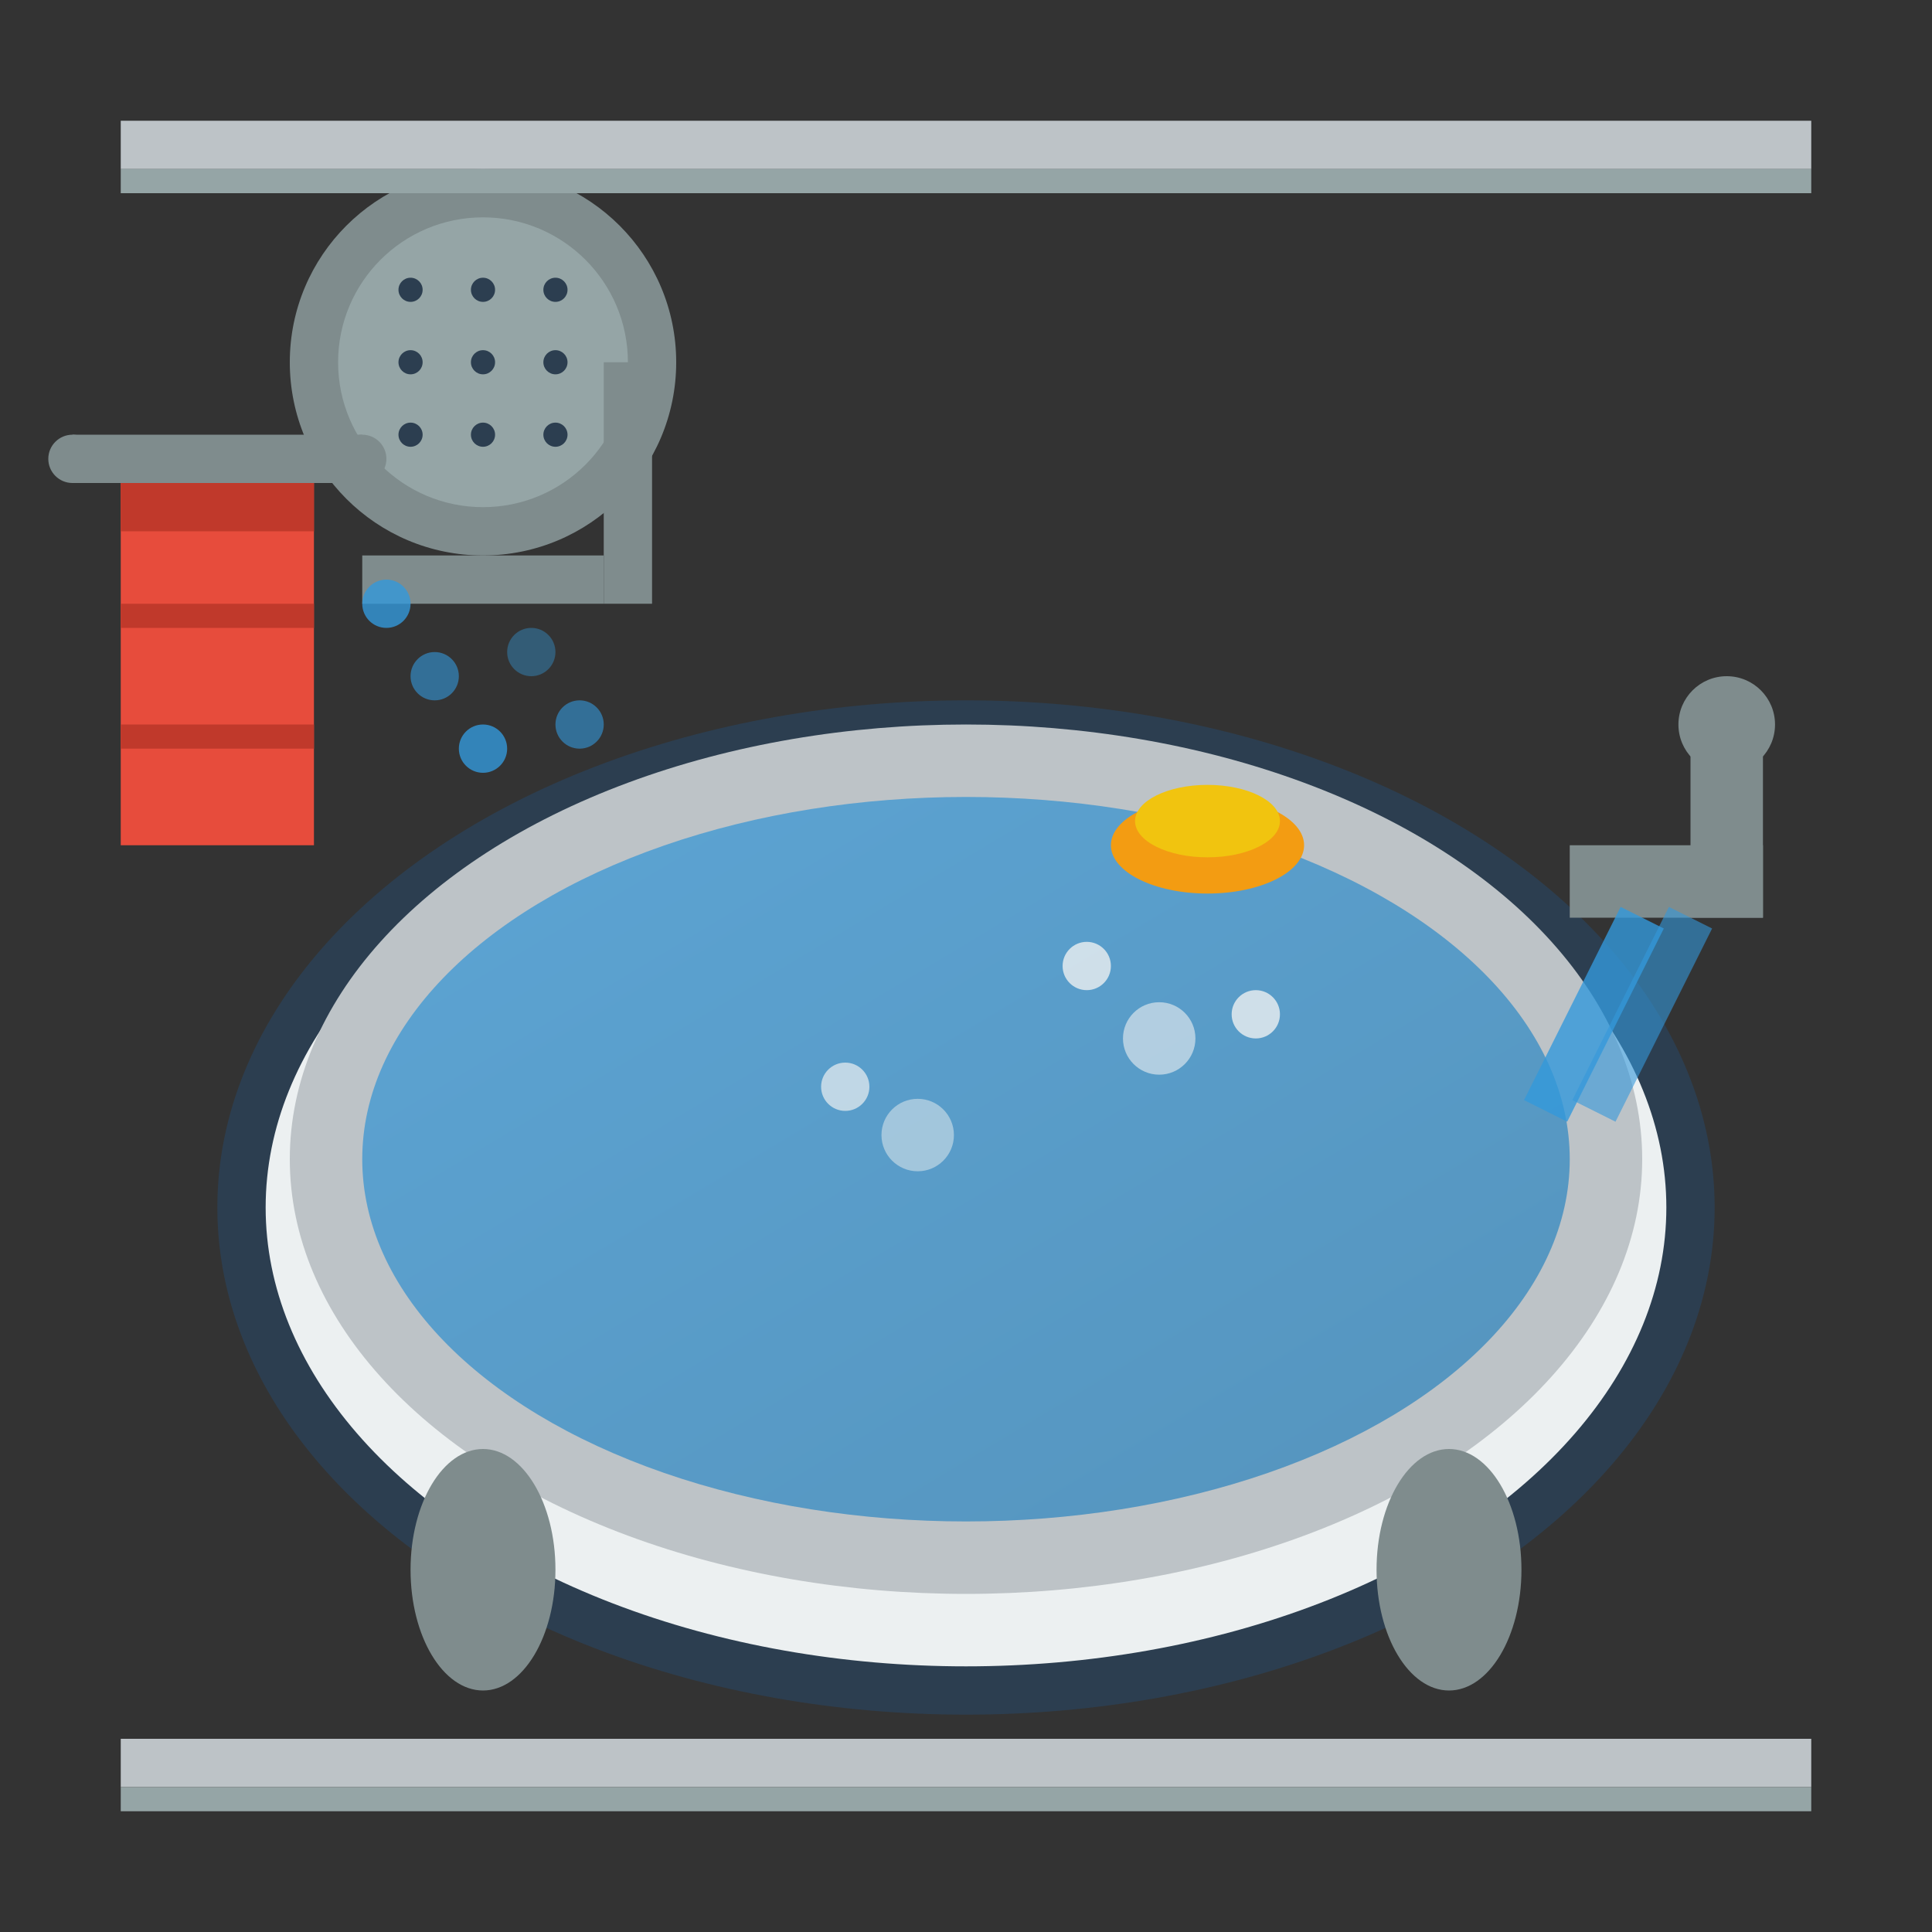 <svg width="80" height="80" viewBox="0 0 80 80" fill="none" xmlns="http://www.w3.org/2000/svg">
  <rect x="0" y="0" width="80" height="80" fill="#333333" stroke="none"/>
  <defs>
    <linearGradient id="bathGradient" x1="0%" y1="0%" x2="100%" y2="100%">
      <stop offset="0%" style="stop-color:#3498db;stop-opacity:1" />
      <stop offset="100%" style="stop-color:#2980b9;stop-opacity:1" />
    </linearGradient>
  </defs>
  
  <!-- Bathtub -->
  <ellipse cx="40" cy="50" rx="30" ry="20" fill="#ecf0f1" stroke="#2c3e50" stroke-width="2"/>
  <ellipse cx="40" cy="48" rx="28" ry="18" fill="#bdc3c7"/>
  
  <!-- Water in tub -->
  <ellipse cx="40" cy="48" rx="25" ry="15" fill="url(#bathGradient)" opacity="0.7"/>
  
  <!-- Bathtub feet -->
  <ellipse cx="20" cy="65" rx="3" ry="5" fill="#7f8c8d"/>
  <ellipse cx="60" cy="65" rx="3" ry="5" fill="#7f8c8d"/>
  
  <!-- Faucet -->
  <rect x="65" y="35" width="8" height="3" fill="#7f8c8d"/>
  <rect x="70" y="30" width="3" height="8" fill="#7f8c8d"/>
  <circle cx="71.5" cy="30" r="2" fill="#7f8c8d"/>
  
  <!-- Water stream -->
  <path d="M68 38 Q66 42 64 46" stroke="#3498db" stroke-width="2" fill="none" opacity="0.8"/>
  <path d="M70 38 Q68 42 66 46" stroke="#3498db" stroke-width="2" fill="none" opacity="0.6"/>
  
  <!-- Shower head -->
  <circle cx="20" cy="15" r="8" fill="#7f8c8d"/>
  <circle cx="20" cy="15" r="6" fill="#95a5a6"/>
  
  <!-- Shower holes -->
  <circle cx="17" cy="12" r="0.5" fill="#2c3e50"/>
  <circle cx="20" cy="12" r="0.5" fill="#2c3e50"/>
  <circle cx="23" cy="12" r="0.5" fill="#2c3e50"/>
  <circle cx="17" cy="15" r="0.5" fill="#2c3e50"/>
  <circle cx="20" cy="15" r="0.5" fill="#2c3e50"/>
  <circle cx="23" cy="15" r="0.5" fill="#2c3e50"/>
  <circle cx="17" cy="18" r="0.5" fill="#2c3e50"/>
  <circle cx="20" cy="18" r="0.5" fill="#2c3e50"/>
  <circle cx="23" cy="18" r="0.5" fill="#2c3e50"/>
  
  <!-- Shower arm -->
  <rect x="15" y="23" width="10" height="2" fill="#7f8c8d"/>
  <rect x="25" y="15" width="2" height="10" fill="#7f8c8d"/>
  
  <!-- Water drops from shower -->
  <circle cx="16" cy="25" r="1" fill="#3498db" opacity="0.8"/>
  <circle cx="18" cy="28" r="1" fill="#3498db" opacity="0.6"/>
  <circle cx="20" cy="31" r="1" fill="#3498db" opacity="0.8"/>
  <circle cx="22" cy="27" r="1" fill="#3498db" opacity="0.4"/>
  <circle cx="24" cy="30" r="1" fill="#3498db" opacity="0.6"/>
  
  <!-- Towel -->
  <rect x="5" y="20" width="8" height="15" fill="#e74c3c"/>
  <rect x="5" y="20" width="8" height="2" fill="#c0392b"/>
  <rect x="5" y="25" width="8" height="1" fill="#c0392b"/>
  <rect x="5" y="30" width="8" height="1" fill="#c0392b"/>
  
  <!-- Towel holder -->
  <rect x="3" y="18" width="12" height="2" fill="#7f8c8d"/>
  <circle cx="3" cy="19" r="1" fill="#7f8c8d"/>
  <circle cx="15" cy="19" r="1" fill="#7f8c8d"/>
  
  <!-- Soap -->
  <ellipse cx="50" cy="35" rx="4" ry="2" fill="#f39c12"/>
  <ellipse cx="50" cy="34" rx="3" ry="1.5" fill="#f1c40f"/>
  
  <!-- Bubbles -->
  <circle cx="45" cy="40" r="1" fill="#ecf0f1" opacity="0.8"/>
  <circle cx="48" cy="43" r="1.5" fill="#ecf0f1" opacity="0.6"/>
  <circle cx="52" cy="42" r="1" fill="#ecf0f1" opacity="0.8"/>
  <circle cx="35" cy="45" r="1" fill="#ecf0f1" opacity="0.7"/>
  <circle cx="38" cy="47" r="1.5" fill="#ecf0f1" opacity="0.5"/>
  
  <!-- Tiles pattern -->
  <rect x="5" y="5" width="70" height="2" fill="#bdc3c7"/>
  <rect x="5" y="7" width="70" height="1" fill="#95a5a6"/>
  <rect x="5" y="72" width="70" height="2" fill="#bdc3c7"/>
  <rect x="5" y="74" width="70" height="1" fill="#95a5a6"/>
</svg>
